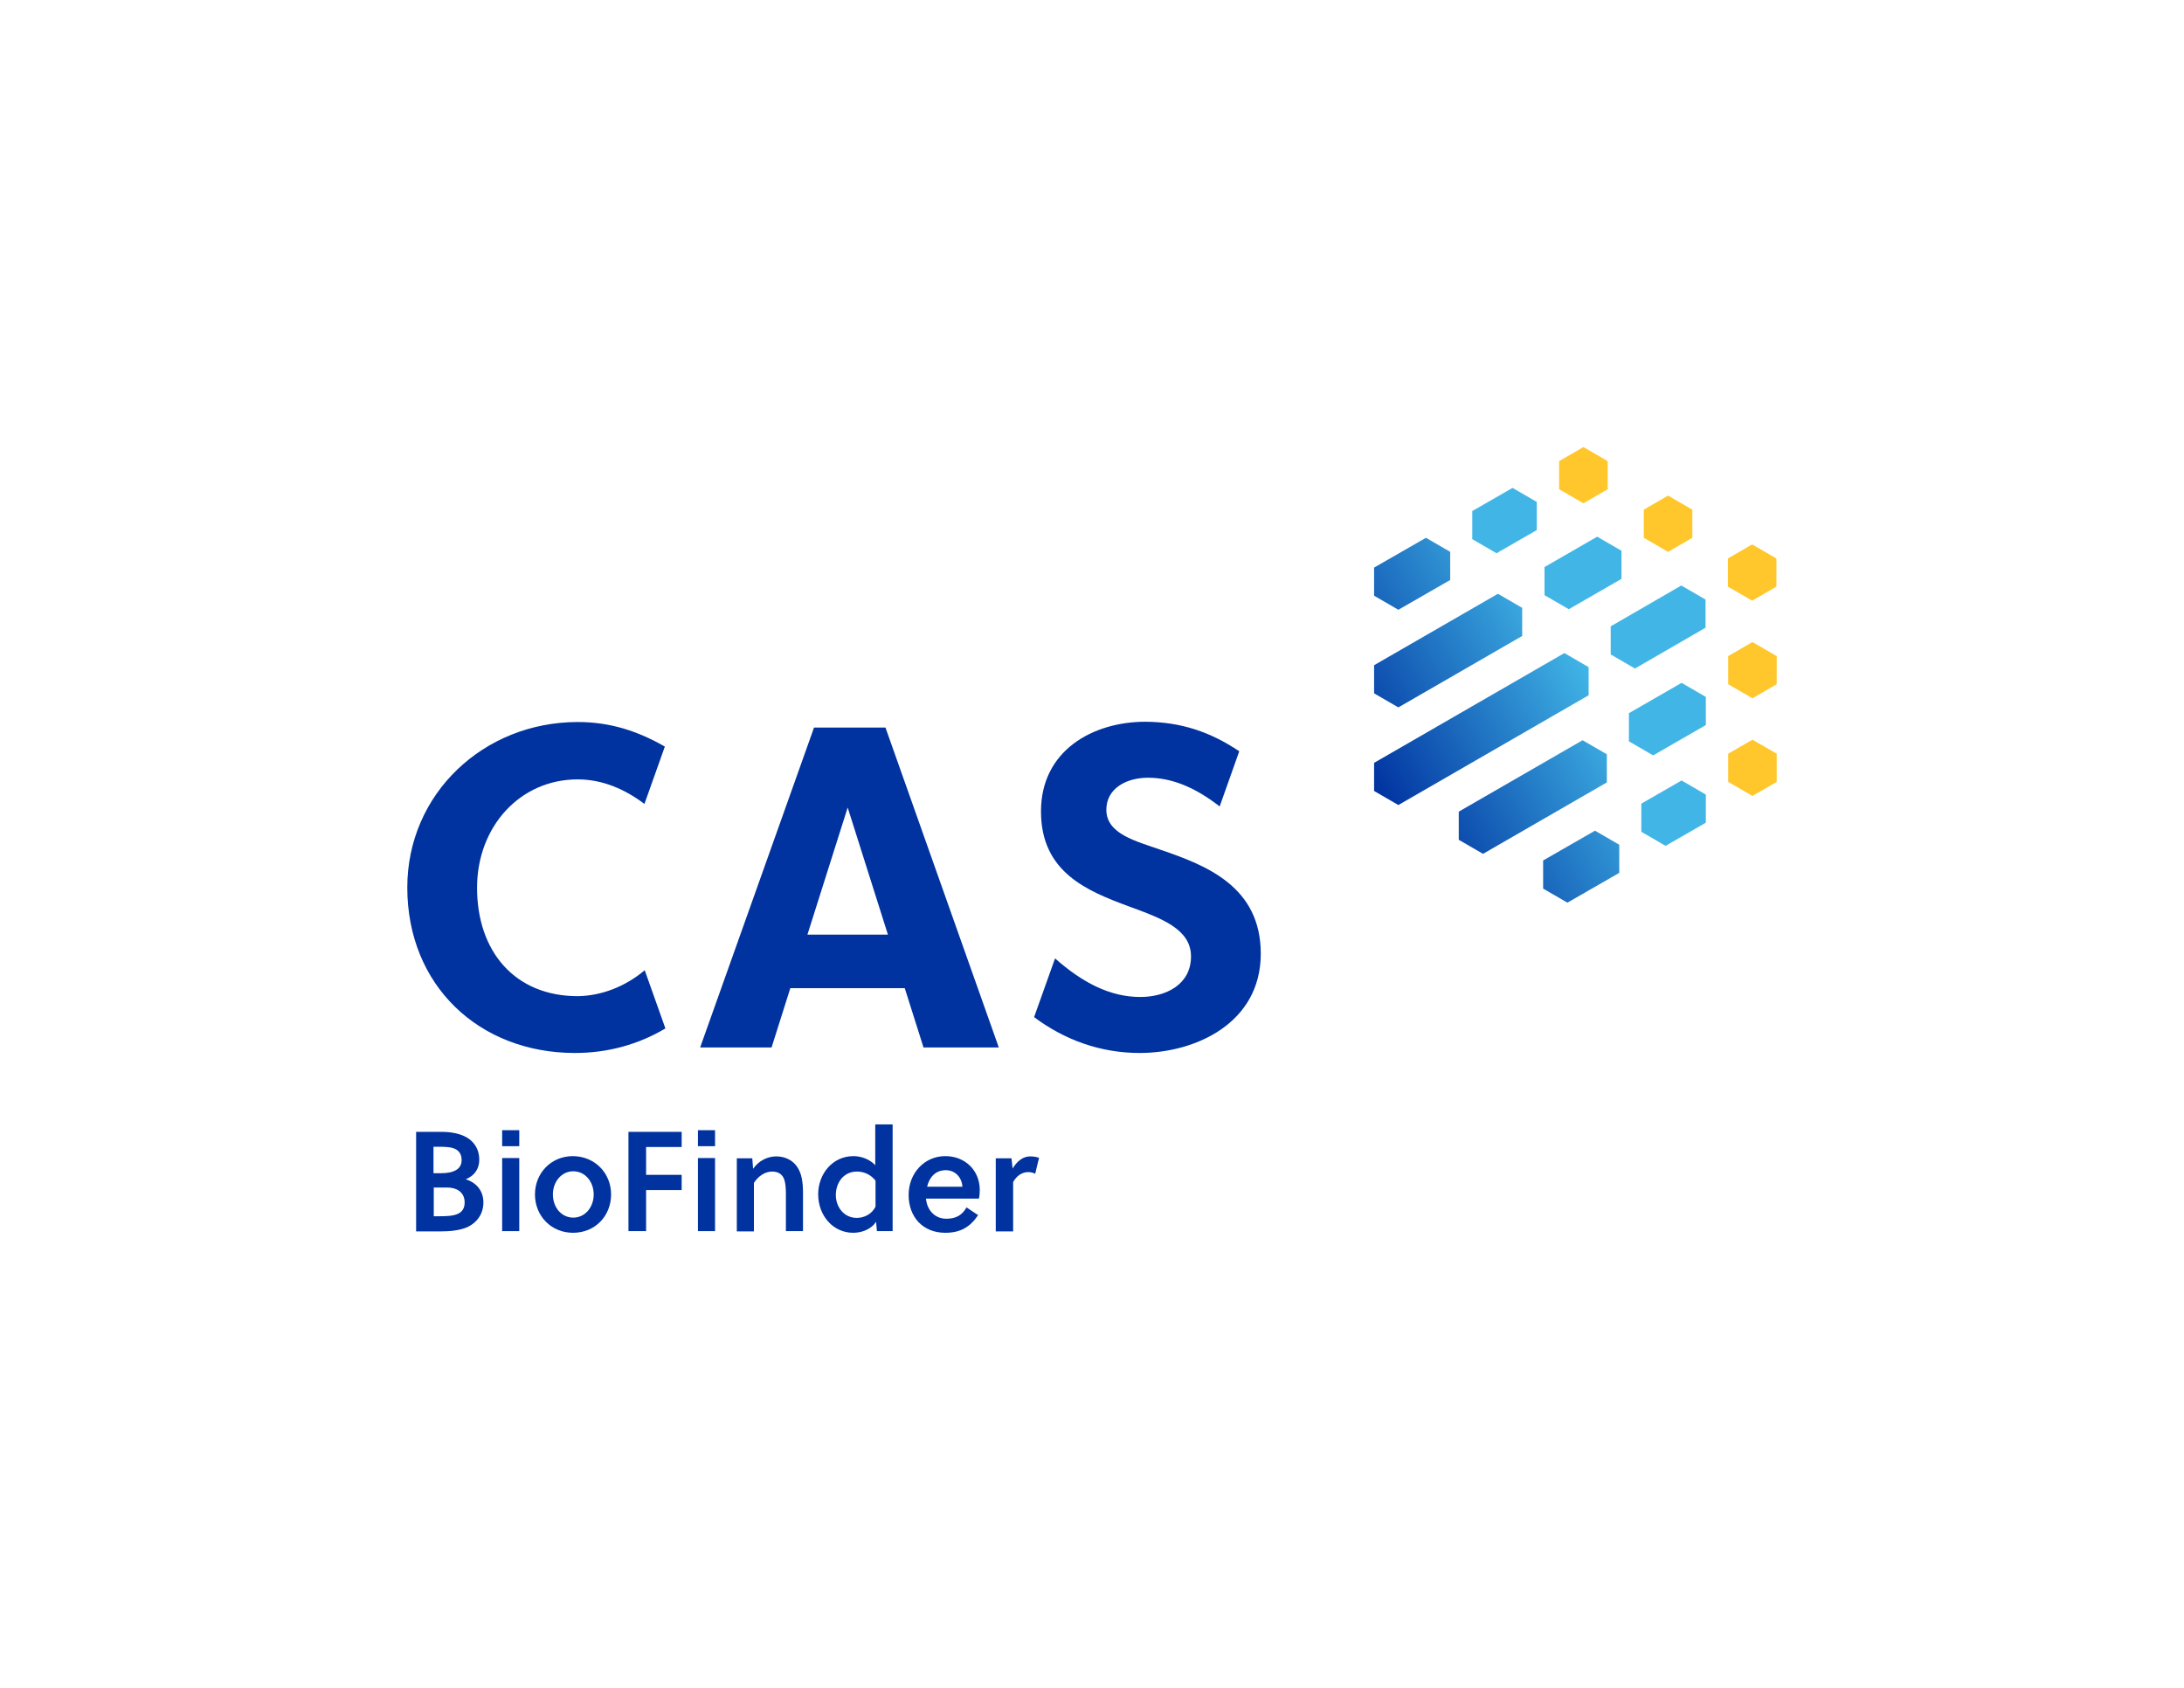 <?xml version="1.0" encoding="utf-8"?>
<!-- Generator: Adobe Illustrator 27.4.0, SVG Export Plug-In . SVG Version: 6.00 Build 0)  -->
<svg version="1.1" id="Artwork" xmlns="http://www.w3.org/2000/svg" xmlns:xlink="http://www.w3.org/1999/xlink" x="0px" y="0px"
	 viewBox="0 0 792 612" style="enable-background:new 0 0 792 612;" xml:space="preserve">
<style type="text/css">
	.st0{enable-background:new    ;}
	.st1{fill:#0032A0;}
	.st2{fill:#FFC72C;}
	.st3{fill:url(#SVGID_1_);}
	.st4{fill:#41B6E6;}
</style>
<g>
	<g class="st0">
		<path class="st1" d="M150.9,410.4h9.1c3.5,0,7.1,0.6,9.7,2.3c2.7,1.8,4.1,4.5,4.1,7.8c0,3.1-1.5,5.7-4.9,7.1
			c4.1,1.3,6.4,4.4,6.4,8.4c0,4.2-2.4,7.5-6.2,9.1c-2.7,1.1-6.2,1.4-9.5,1.4h-8.7V410.4z M157.3,425.4h2.6c4.7,0,7.5-1.5,7.5-4.7
			c0-2-0.7-3-1.8-3.8c-1.5-1-3.9-1.1-6.5-1.1h-1.9V425.4z M157.3,441h2.2c2.5,0,4.9-0.1,6.6-0.9c1.5-0.7,2.4-2,2.4-4.1
			c0-3.2-2.2-5.4-6.4-5.4h-4.8V441z"/>
		<path class="st1" d="M182.1,415.6v-5.8h6.2v5.8H182.1z M182.1,446.4v-26.5h6.2v26.5H182.1z"/>
		<path class="st1" d="M221.6,433.1c0,7.8-5.8,13.9-13.8,13.9c-7.9,0-13.8-6.1-13.8-13.9c0-7.7,5.8-13.9,13.8-13.9
			C215.8,419.3,221.6,425.4,221.6,433.1z M207.9,424.7c-4.3,0-7.4,3.8-7.4,8.4c0,4.7,3.1,8.4,7.4,8.4c4.3,0,7.4-3.8,7.4-8.4
			C215.3,428.5,212.2,424.7,207.9,424.7z"/>
		<path class="st1" d="M234.3,431.5v14.9h-6.4v-36h19.3v5.5h-12.9V426h12.9v5.5H234.3z"/>
		<path class="st1" d="M253.1,415.6v-5.8h6.2v5.8H253.1z M253.1,446.4v-26.5h6.2v26.5H253.1z"/>
		<path class="st1" d="M272.8,419.9l0.3,3.9c2.1-3,5.3-4.5,8.4-4.5s5.7,1.3,7.3,3.4c2,2.6,2.4,6.1,2.4,9.9v13.8H285v-13.3
			c0-2.2-0.1-4.7-1-6.3c-0.8-1.3-2.1-2-4-2c-2.5,0-5,1.6-6.6,4.1v17.6h-6.2v-26.5H272.8z"/>
		<path class="st1" d="M323.8,446.4H318l-0.3-3.4c-1.9,2.9-5.4,4-8.3,4c-7.3,0-12.7-6.2-12.7-14c0-7.3,5.2-13.8,12.8-13.8
			c2.7,0,5.9,1.1,7.9,3.3v-14.8h6.3V446.4z M317.5,428.1c-1.8-2.3-4.3-3.3-6.7-3.3c-5.2,0-7.7,4.4-7.7,8.5c0,4.3,2.9,8.3,7.6,8.3
			c2.5,0,5.4-1.2,6.8-4.1V428.1z"/>
		<path class="st1" d="M335.8,434.7c0.4,4,3.1,7.2,7.4,7.2c3.5,0,5.7-1.3,7.3-4.1l4.2,2.8c-2.9,4.3-6.4,6.4-11.9,6.4
			c-8.2,0-13.3-5.8-13.3-13.7c0-8,5.8-14.1,13.3-14.1c7.2,0,12.5,5.2,12.5,12.3c0,1-0.1,2.2-0.3,3.1H335.8z M343,424.3
			c-3.8,0-6,2.6-6.8,6H349C348.8,426.8,346.3,424.3,343,424.3z"/>
		<path class="st1" d="M367.2,423.7c1.6-2.6,3.7-4.4,6.4-4.4c1.2,0,2.2,0.2,3.2,0.5l-1.4,5.8c-0.8-0.4-1.5-0.6-2.5-0.6
			c-2.3,0-4.2,1.3-5.5,3.6v17.9h-6.3v-26.5h5.7L367.2,423.7z"/>
	</g>
</g>
<g>
	<path class="st1" d="M321.1,263.8h-25.9l-41.3,116h25.9l6.8-21.5h41.5l6.8,21.5h27.3L321.1,263.8z M292.8,338.9l14.6-46.1
		l14.6,46.1H292.8z M233.8,351.8l7.5,21.1c-9.9,5.9-21.1,8.9-32.8,8.9c-34.8,0-60.8-24.5-60.8-60c0-34,27.7-60,61.8-60
		c11.7,0,21.6,3.2,31.6,8.9l-7.4,20.8c-7-5.3-15.2-8.9-24.2-8.9c-21,0-36.5,17.2-36.5,39.3c0,23.2,13.8,39.3,36.5,39.3
		C218.1,361.1,226.8,357.7,233.8,351.8z M449.4,272.4l-7.1,20c-8.8-6.8-17.2-10.4-26-10.4c-8,0-15.1,4-15.1,11.6
		c0,8.9,10.9,11.4,19.9,14.6c16.4,5.6,36.1,13.3,36.1,37.6c0,25.2-23.7,36-43.9,36c-14.2,0-27.2-4.7-38.3-13l7.6-21.3
		c9.9,8.8,20,14,30.9,14c9.3,0,18.4-4.5,18.4-14.7c0-9.9-10.6-13.8-22.4-18.1c-15.1-5.6-32-12.3-32-34.5c0-22,18.7-32.5,37.9-32.5
		C428.5,261.8,439.1,265.5,449.4,272.4z"/>
	<g>
		<g>
			<g>
				<path class="st2" d="M583,167.2v10.2l-8.8,5.1l-8.8-5.1v-10.2l8.8-5.1L583,167.2z M635.4,197.4l-8.8,5.1v10.2l8.8,5.1l8.8-5.1
					v-10.2L635.4,197.4z M644.3,273.3l-8.8-5.1l-8.8,5.1v10.2l8.8,5.1l8.8-5.1V273.3z M644.3,237.9l-8.8-5.1l-8.8,5.1v10.2l8.8,5.1
					l8.8-5.1V237.9z M613.7,184.8l-8.8-5.1l-8.8,5.1V195l8.8,5.1l8.8-5.1V184.8z"/>
				<g>
					
						<linearGradient id="SVGID_1_" gradientUnits="userSpaceOnUse" x1="498.306" y1="327.19" x2="576.098" y2="372.103" gradientTransform="matrix(1 0 0 -1 0 614)">
						<stop  offset="0" style="stop-color:#0032A0"/>
						<stop  offset="1" style="stop-color:#41B6E6"/>
					</linearGradient>
					<path class="st3" d="M517.1,195l-18.8,10.8V216l8.8,5.1l18.8-10.8v-10.2L517.1,195z M576.1,241.9v10.2l-69,39.8l-8.8-5.1v-10.2
						l69-39.8L576.1,241.9z M587.2,316.5l-18.8,10.8l-8.8-5.1V312l18.8-10.8l8.8,5.1V316.5z M582.7,283.7l-44.9,25.9l-8.8-5.1v-10.2
						l44.9-25.9l8.8,5.1V283.7z M552,230.6l-44.9,25.9l-8.8-5.1v-10.2l44.9-25.9l8.8,5.1V230.6z"/>
				</g>
				<path class="st4" d="M557.3,182v10.2l-14.6,8.4l-8.8-5.1v-10.2l14.6-8.4L557.3,182z M609.7,212.3l-25.6,14.8v10.2l8.8,5.1
					l25.6-14.8v-10.2L609.7,212.3z M618.6,288.1l-8.8-5.1l-14.6,8.4v10.2l8.8,5.1l14.6-8.4V288.1z M618.6,252.7l-8.8-5.1l-19.1,11
					v10.2l8.8,5.1l19.1-11V252.7z M588,199.7l-8.8-5.1l-19.1,11v10.2l8.8,5.1l19.1-11V199.7z"/>
			</g>
		</g>
	</g>
</g>
</svg>

